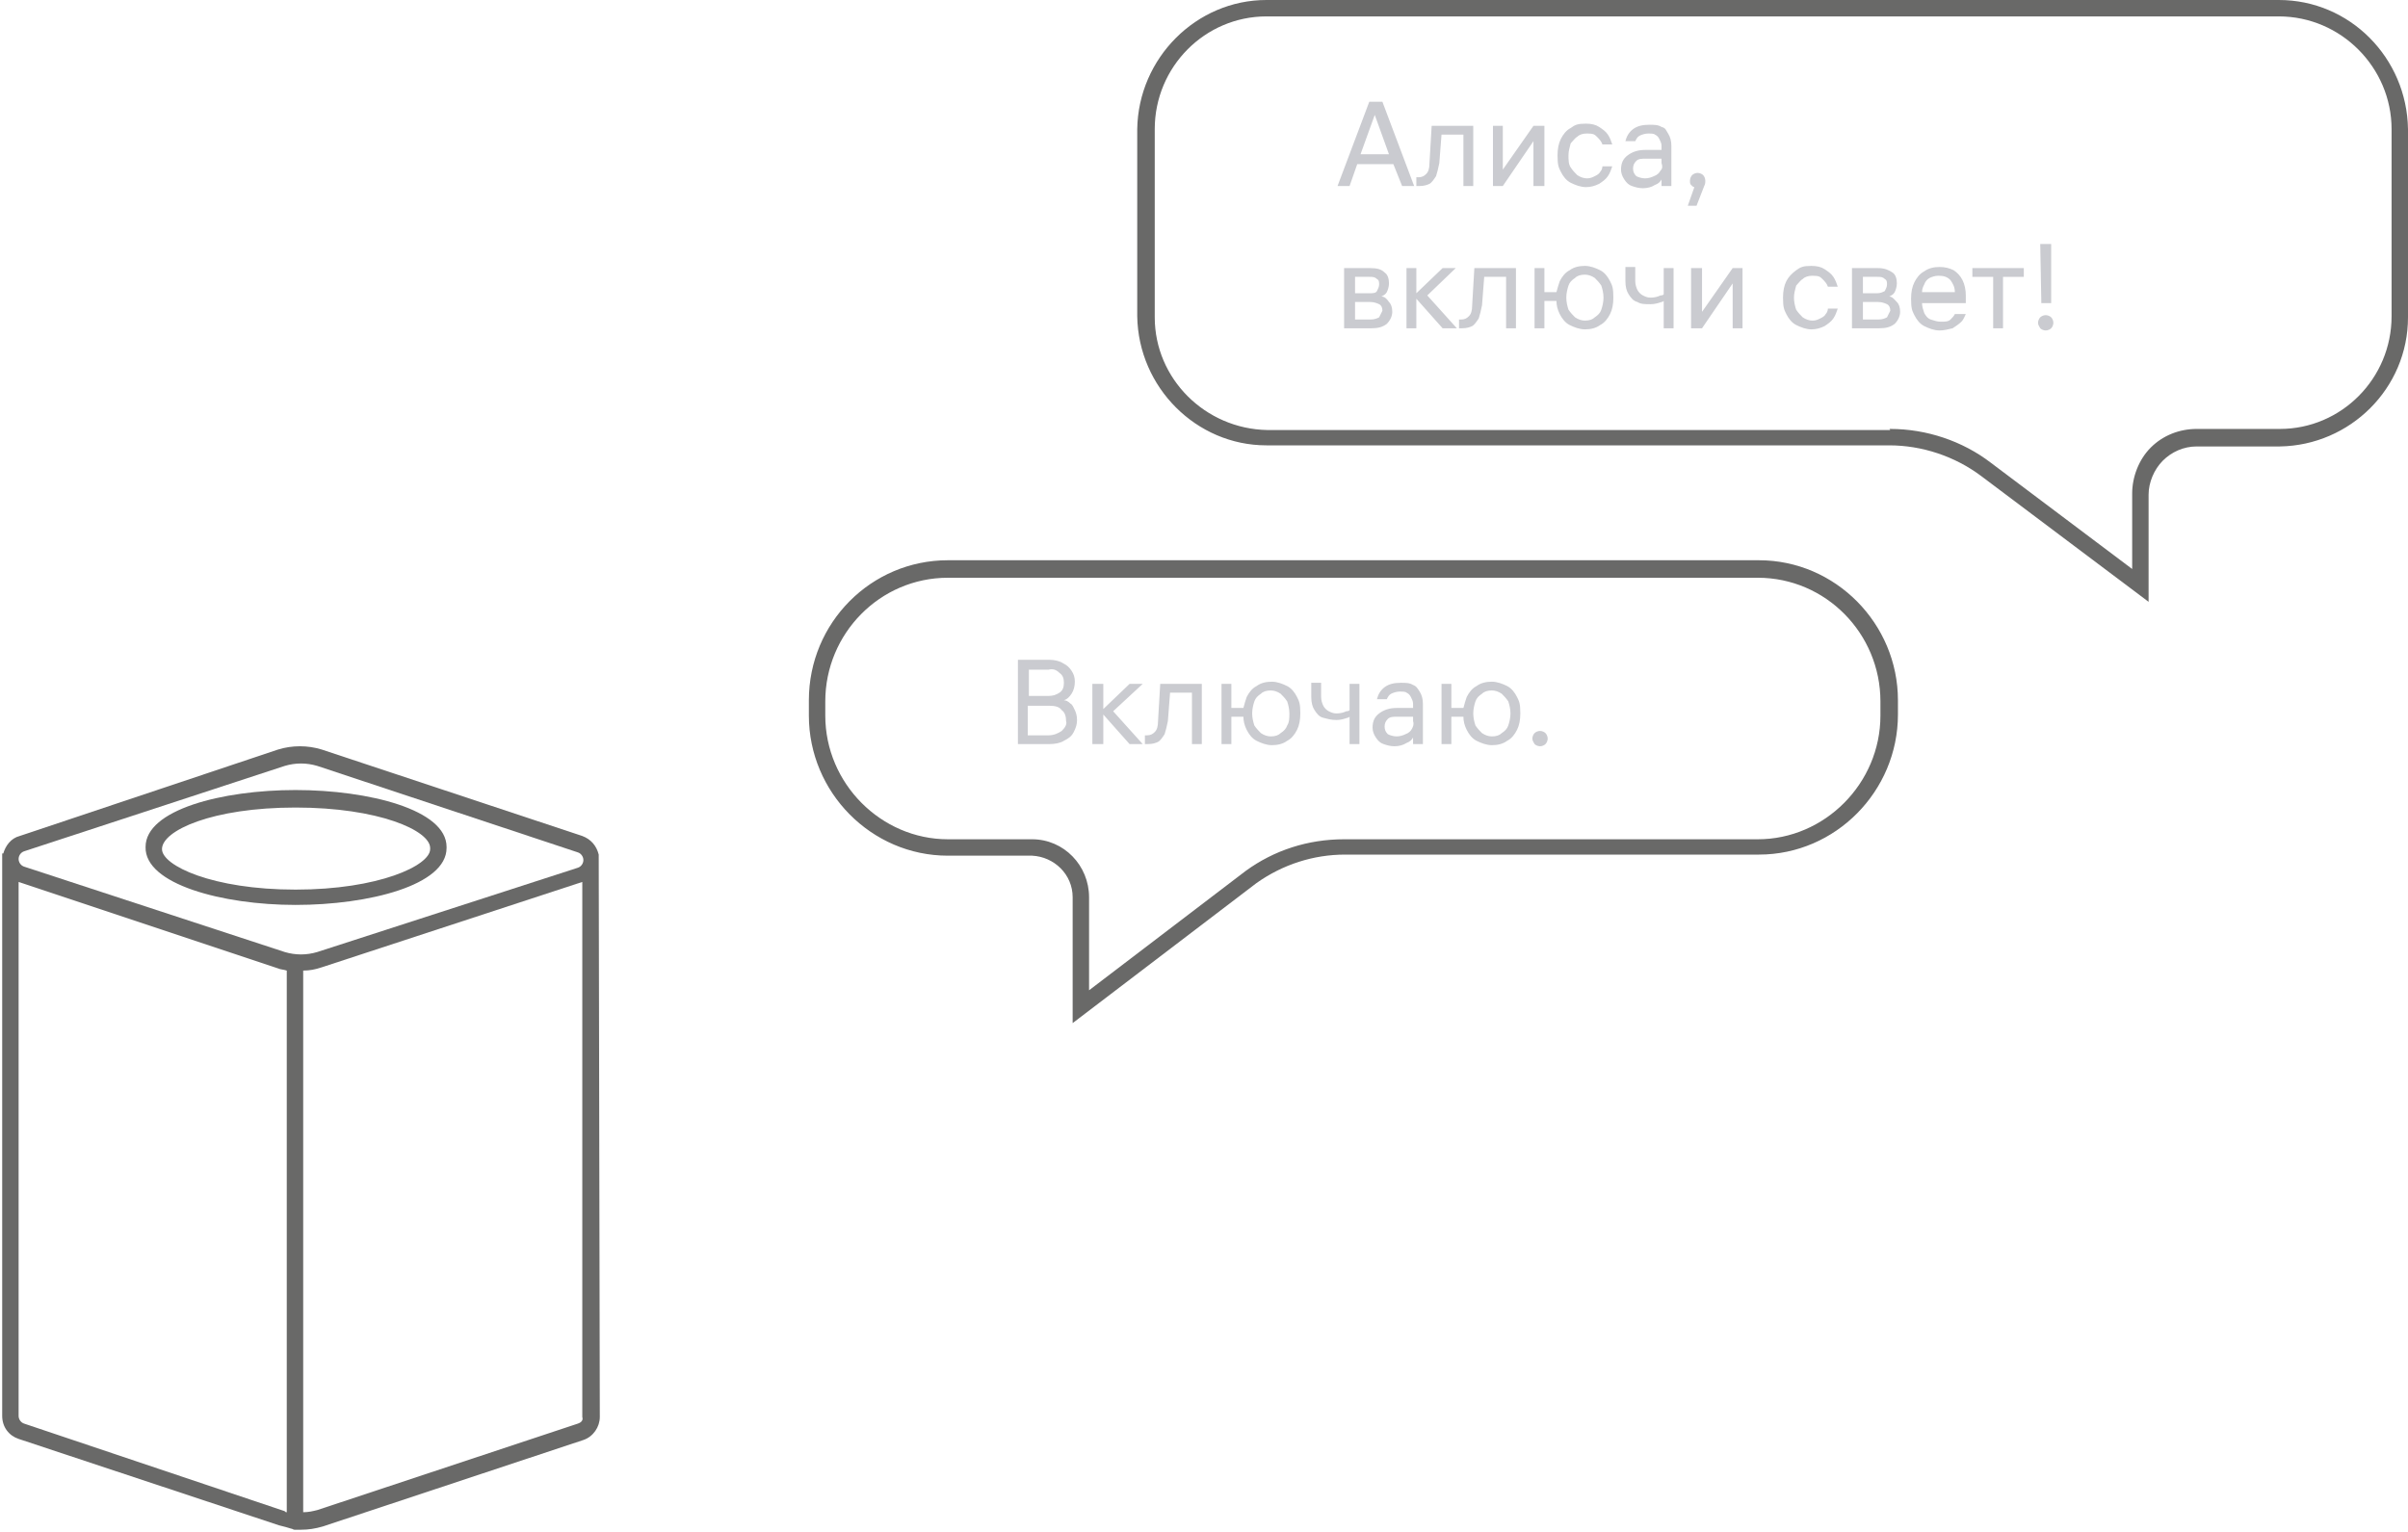<svg width="220" height="140" viewBox="0 0 220 140" xmlns="http://www.w3.org/2000/svg"><g fill="none" fill-rule="evenodd"><path d="M0 0h220v140H0z"/><path d="m125.1 9.3-2.9 7.7h1.1l.7-2h3.3l.8 2h1.1l-2.9-7.7zm.5 1.2 1.3 3.6h-2.6zm5 4.4c0 .5-.1.8-.3 1s-.4.3-.7.3h-.2v.8h.3c.4 0 .7-.1.9-.2s.4-.4.6-.7q.15-.45.3-1.2l.2-2.6h2V17h.9v-5.5h-3.8zm6.7.6v-4h-.9V17h.9l2.8-4.1V17h1v-5.5h-1zm6.8-3q.3-.3.9-.3c.6 0 .7.1.9.3s.4.4.5.7h.9c-.1-.3-.2-.6-.4-.9s-.5-.5-.8-.7q-.45-.3-1.2-.3c-.75 0-1 .1-1.4.4-.4.2-.7.6-.9 1q-.3.6-.3 1.5c0 .9.1 1.1.3 1.5s.5.8.9 1 .9.4 1.4.4q.6 0 1.2-.3c.3-.2.6-.4.8-.7s.3-.6.4-.9h-.9c0 .2-.1.4-.2.5-.1.2-.3.3-.5.4s-.4.2-.7.2q-.45 0-.9-.3c-.2-.2-.4-.4-.6-.7s-.2-.7-.2-1.1.1-.7.2-1.1c.2-.2.4-.5.6-.6m7.7-.9c-.3-.2-.7-.2-1.1-.2-.6 0-1.1.1-1.5.4s-.6.7-.7 1.1h.9c.1-.2.2-.4.4-.5s.5-.2.8-.2c.2 0 .5 0 .6.1.2.1.3.2.4.4s.2.4.2.6v.4h-1.5c-.7 0-1.2.2-1.6.5s-.6.7-.6 1.3q0 .45.3.9c.2.3.4.5.7.6s.6.2 1 .2.8-.1 1.1-.3c.3-.1.5-.3.6-.5v.6h.9v-3.7c0-.4-.1-.8-.3-1.1s-.2-.5-.6-.6m-.1 4c-.1.2-.3.4-.6.5-.2.1-.5.2-.8.2s-.6-.1-.8-.2c-.2-.2-.3-.4-.3-.7s.1-.5.3-.7.5-.2.9-.2h1.4v.4c.1.3.1.5-.1.7m3.9.4c-.1-.1-.3-.2-.5-.2s-.4.1-.5.2-.2.3-.2.5 0 .3.1.4.2.2.3.2l-.6 1.7h.8l.7-1.8c.1-.2.1-.3.1-.5s-.1-.4-.2-.5m-29.4 11.1c.2-.1.4-.2.5-.4s.2-.5.2-.8c0-.4-.1-.8-.4-1-.3-.3-.7-.4-1.3-.4h-2.4V30h2.5c.6 0 1-.1 1.4-.4.3-.3.5-.7.5-1.1q0-.6-.3-.9c-.2-.3-.4-.5-.7-.5m-.4-1.6c.2.1.2.3.2.5s-.1.4-.2.6-.4.2-.7.2h-1.3v-1.5h1.3c.3 0 .5 0 .7.2m.2 3.5c-.2.1-.4.2-.8.2h-1.4v-1.6h1.4c.3 0 .6.1.8.2q.3.15.3.6zm7-4.5h-1.2l-2.4 2.3v-2.3h-.9V30h.9v-2.7l2.4 2.7h1.3l-2.7-3zm1.5 3.4c0 .5-.1.8-.3 1s-.4.3-.7.3h-.2v.8h.3c.4 0 .7-.1.9-.2s.4-.4.6-.7q.15-.45.3-1.2l.2-2.6h2V30h.9v-5.5h-3.8zm11.7-3.2c-.4-.2-.9-.4-1.4-.4s-1 .1-1.4.4c-.4.2-.7.6-.9 1-.1.3-.2.6-.3 1h-1.1v-2.2h-.9V30h.9v-2.5h1.1q0 .6.3 1.2c.2.4.5.8.9 1s.9.4 1.4.4 1-.1 1.4-.4c.4-.2.7-.6.9-1q.3-.6.3-1.5c0-.9-.1-1.1-.3-1.5s-.5-.8-.9-1m.1 3.6c-.1.3-.3.5-.6.7q-.3.3-.9.3-.45 0-.9-.3c-.2-.2-.4-.4-.6-.7-.1-.3-.2-.7-.2-1.1s.1-.8.2-1.1.3-.5.6-.7q.3-.3.9-.3.45 0 .9.3c.2.2.4.4.6.7.1.3.2.7.2 1.1s-.1.8-.2 1.1m5.7-1.4c-.1.1-.2.1-.3.1-.2.1-.5.2-.9.2-.3 0-.5-.1-.7-.2s-.4-.3-.5-.5-.2-.5-.2-.8v-1.3h-.9v1.3q0 .75.3 1.2c.2.3.4.6.8.7.3.2.7.2 1.2.2.4 0 .7-.1 1-.2.1 0 .2-.1.2-.1V30h.9v-5.5h-.9zm3.5 1.6v-4h-1V30h1l2.8-4.1V30h.9v-5.5h-.9zm9.2-3q.3-.3.9-.3c.6 0 .7.1.9.3s.4.4.5.7h.9c-.1-.3-.2-.6-.4-.9s-.5-.5-.8-.7q-.45-.3-1.2-.3c-.75 0-1 .1-1.4.4s-.7.6-.9 1q-.3.6-.3 1.5c0 .9.1 1.1.3 1.5s.5.8.9 1 .9.4 1.4.4q.6 0 1.2-.3c.3-.2.6-.4.8-.7s.3-.6.4-.9h-.9c0 .2-.1.4-.2.5-.1.2-.3.3-.5.4s-.4.2-.7.2q-.45 0-.9-.3c-.2-.2-.4-.4-.6-.7-.1-.3-.2-.7-.2-1.1s.1-.7.2-1.1c.2-.2.4-.5.6-.6m7.9 1.6c.2-.1.4-.2.5-.4s.2-.5.2-.8c0-.4-.1-.8-.4-1s-.7-.4-1.3-.4h-2.4V30h2.5c.6 0 1-.1 1.4-.4.3-.3.5-.7.5-1.1q0-.6-.3-.9c-.2-.2-.4-.5-.7-.5m-.4-1.6c.2.1.2.3.2.5s-.1.4-.2.6c-.2.1-.4.2-.7.2h-1.3v-1.5h1.3c.3 0 .5 0 .7.2m.2 3.5c-.2.1-.4.2-.8.2h-1.4v-1.6h1.4c.3 0 .6.1.8.2q.3.15.3.6zm6.1-4.3c-.4-.2-.8-.3-1.3-.3s-1 .1-1.4.4c-.4.2-.7.6-.9 1q-.3.6-.3 1.5c0 .9.1 1.1.3 1.5s.5.8.9 1 .9.4 1.4.4c.4 0 .8-.1 1.2-.2.3-.2.6-.4.8-.6s.3-.5.4-.7h-1c-.1.2-.2.3-.4.5s-.5.2-.9.2c-.3 0-.6-.1-.9-.2s-.5-.4-.6-.6c-.1-.3-.2-.6-.2-.9h4V27c0-.5-.1-1-.3-1.4s-.5-.7-.8-.9m-2.2.7c.2-.1.5-.2.8-.2.5 0 .8.1 1.1.4.2.3.4.6.4 1.1h-3c0-.3.1-.5.2-.7.1-.3.3-.5.5-.6m3.9-.1h1.9V30h.9v-4.7h1.9v-.8h-4.7zm7.2 2.4v-5.4h-1l.1 5.4zm0 1.3c-.1-.1-.3-.2-.5-.2s-.4.1-.5.2-.2.3-.2.5.1.3.2.5c.1.1.3.2.5.2s.4-.1.5-.2.2-.3.2-.5-.1-.4-.2-.5" fill="#CACBD0" fill-rule="nonzero"/><path d="M196.3 55 181 43.5c-2.4-1.8-5.4-2.8-8.4-2.8h-56.9c-6.4 0-11.7-5.3-11.8-11.8V11.8C104 5.3 109.3 0 115.7 0h92.5c6.5 0 11.7 5.3 11.8 11.8V29c0 6.5-5.3 11.7-11.7 11.8h-7.6c-1.2 0-2.3.5-3.1 1.3s-1.3 2-1.3 3.1zm-23.6-15.8c3.3 0 6.6 1.1 9.2 3.1l12.9 9.7v-6.9c0-1.5.6-3.1 1.7-4.2s2.6-1.7 4.2-1.7h7.6c5.6 0 10.2-4.6 10.2-10.3V11.8c0-5.6-4.6-10.3-10.3-10.3h-92.5c-5.6 0-10.2 4.6-10.2 10.3V29c0 5.6 4.6 10.2 10.3 10.3h56.9c-.1-.1-.1-.1 0-.1" fill="#696968" fill-rule="nonzero"/><path d="M97.8 64.3q-.3-.3-.6-.3c.3-.1.5-.3.7-.6s.3-.7.3-1.1-.1-.7-.3-1-.4-.5-.8-.7c-.3-.2-.8-.3-1.2-.3H93V68h2.9c.5 0 1-.1 1.3-.3.4-.2.7-.4.9-.8s.3-.7.3-1.1-.1-.7-.2-.9-.2-.5-.4-.6m-1-2.8c.3.2.4.5.4.9s-.1.7-.4.9-.6.3-1 .3H94v-2.4h1.8c.4-.1.7 0 1 .3m.2 5.3c-.3.2-.7.4-1.2.4h-1.9v-2.7h2c.5 0 .9.1 1.1.4.3.2.4.6.4 1 .1.3-.1.6-.4.9m7.4-4.3h-1.2l-2.4 2.3v-2.3h-1V68h1v-2.7l2.4 2.7h1.2l-2.7-3zm1.4 3.4c0 .5-.1.8-.3 1s-.4.3-.7.3h-.2v.8h.3c.4 0 .7-.1.9-.2s.4-.4.6-.7q.15-.45.3-1.2l.2-2.6h2V68h.9v-5.5H106zm11.8-3.2c-.4-.2-.9-.4-1.4-.4s-1 .1-1.4.4c-.4.2-.7.6-.9 1-.1.3-.2.6-.3 1h-1.1v-2.2h-.9V68h.9v-2.5h1.1q0 .6.3 1.2c.2.4.5.8.9 1s.9.4 1.4.4 1-.1 1.4-.4c.4-.2.7-.6.9-1q.3-.6.3-1.5c0-.9-.1-1.1-.3-1.5s-.5-.8-.9-1m0 3.6c-.1.3-.3.5-.6.7q-.3.3-.9.3-.45 0-.9-.3c-.2-.2-.4-.4-.6-.7-.1-.3-.2-.7-.2-1.1s.1-.8.2-1.1.3-.5.6-.7q.3-.3.9-.3.45 0 .9.3c.2.2.4.4.6.7.1.3.2.7.2 1.1s0 .8-.2 1.1m5.7-1.4c-.1.1-.2.1-.3.1-.2.1-.5.2-.9.2-.3 0-.5-.1-.7-.2s-.4-.3-.5-.5-.2-.5-.2-.8v-1.3h-.9v1.3q0 .75.3 1.2c.2.3.4.6.8.7s.7.2 1.2.2c.4 0 .7-.1 1-.2.1 0 .2-.1.2-.1V68h.9v-5.5h-.9zm5.8-2.3c-.3-.2-.7-.2-1.1-.2-.6 0-1.1.1-1.5.4s-.6.7-.7 1.1h.9c.1-.2.2-.4.4-.5s.5-.2.8-.2c.2 0 .5 0 .6.1.2.1.3.2.4.4s.2.4.2.6v.4h-1.5c-.7 0-1.2.2-1.6.5s-.6.7-.6 1.3q0 .45.3.9c.2.3.4.5.7.6s.6.2 1 .2.8-.1 1.1-.3c.3-.1.5-.3.6-.5v.6h.9v-3.7c0-.4-.1-.8-.3-1.1s-.3-.5-.6-.6m-.1 4c-.1.2-.3.4-.6.5-.2.1-.5.2-.8.2s-.6-.1-.8-.2c-.2-.2-.3-.4-.3-.7s.1-.5.3-.7.5-.2.9-.2h1.4v.4c.1.3 0 .5-.1.7m8.7-3.9c-.4-.2-.9-.4-1.4-.4s-1 .1-1.4.4c-.4.2-.7.6-.9 1-.1.3-.2.6-.3 1h-1.1v-2.2h-.9V68h.9v-2.5h1.1q0 .6.3 1.2c.2.4.5.8.9 1s.9.4 1.4.4 1-.1 1.4-.4c.4-.2.7-.6.9-1q.3-.6.3-1.5c0-.9-.1-1.1-.3-1.5s-.5-.8-.9-1m.1 3.6c-.1.3-.3.5-.6.7q-.3.3-.9.3-.45 0-.9-.3c-.2-.2-.4-.4-.6-.7-.1-.3-.2-.7-.2-1.1s.1-.8.2-1.1.3-.5.6-.7q.3-.3.9-.3.45 0 .9.3c.2.2.4.4.6.7.1.3.2.7.2 1.1s-.1.8-.2 1.1m3.4.7c-.1-.1-.3-.2-.5-.2s-.4.1-.5.2-.2.3-.2.5.1.3.2.5c.1.1.3.2.5.2s.4-.1.5-.2.2-.3.2-.5-.1-.4-.2-.5" fill="#CACBD0" fill-rule="nonzero"/><g fill="#696968" fill-rule="nonzero"><path d="M27 82.7c6.7 0 13.8-1.8 13.8-5.2v-.1c0-3.4-7.1-5.2-13.8-5.2S13.3 74 13.3 77.4c-.1 3.4 7 5.3 13.7 5.3m0-8.9c7.6 0 12.3 2.1 12.3 3.7v.1c0 1.5-4.7 3.7-12.3 3.7s-12.2-2.2-12.2-3.7c0-1.7 4.6-3.8 12.2-3.8"/><path d="M54.7 78.1c-.2-.8-.7-1.4-1.5-1.7l-23.8-7.9c-1.3-.4-2.7-.4-4 0L1.8 76.4C1 76.6.5 77.3.3 78H.2v51.4c0 1 .6 1.8 1.5 2.1l23.8 7.9c.4.1.8.2 1.1.3.1 0 .2.1.3.1h.6c.7 0 1.3-.1 2-.3l23.8-7.9c.9-.3 1.5-1.2 1.5-2.1zm-52.5-.3L26 70q1.5-.45 3 0l23.8 7.9c.3.1.5.4.5.7s-.2.6-.5.7L29 87q-1.5.45-3 0L2.2 79.2c-.3-.1-.5-.4-.5-.7s.2-.6.5-.7m0 52.3c-.3-.1-.5-.4-.5-.7V80.6l23.7 7.9c.2.1.5.1.8.2v49.5c-.1 0-.1 0-.2-.1zm50.6 0L29 138c-.4.1-.8.2-1.3.2V88.7c.6 0 1.1-.1 1.7-.3l23.8-7.8v48.9c.1.3-.1.5-.4.6"/></g><path d="M98 93.5V82c0-2.1-1.7-3.7-3.7-3.8h-7.7c-7 0-12.7-5.8-12.7-12.8V64c0-7.1 5.7-12.8 12.7-12.8h74.1c7 0 12.7 5.8 12.7 12.8v1.3c0 7-5.7 12.8-12.7 12.8h-37.8c-2.9 0-5.7.9-8.1 2.6zM86.6 52.8c-6.2 0-11.2 5.1-11.2 11.3v1.3c0 6.2 5.1 11.3 11.2 11.3h7.7c2.9 0 5.2 2.4 5.2 5.3v8.5l14.3-10.9c2.6-1.9 5.7-2.9 9-2.9h37.8c6.1 0 11.2-5.1 11.2-11.3v-1.3c0-6.2-5-11.3-11.2-11.3z" fill="#696968" fill-rule="nonzero"/></g></svg>